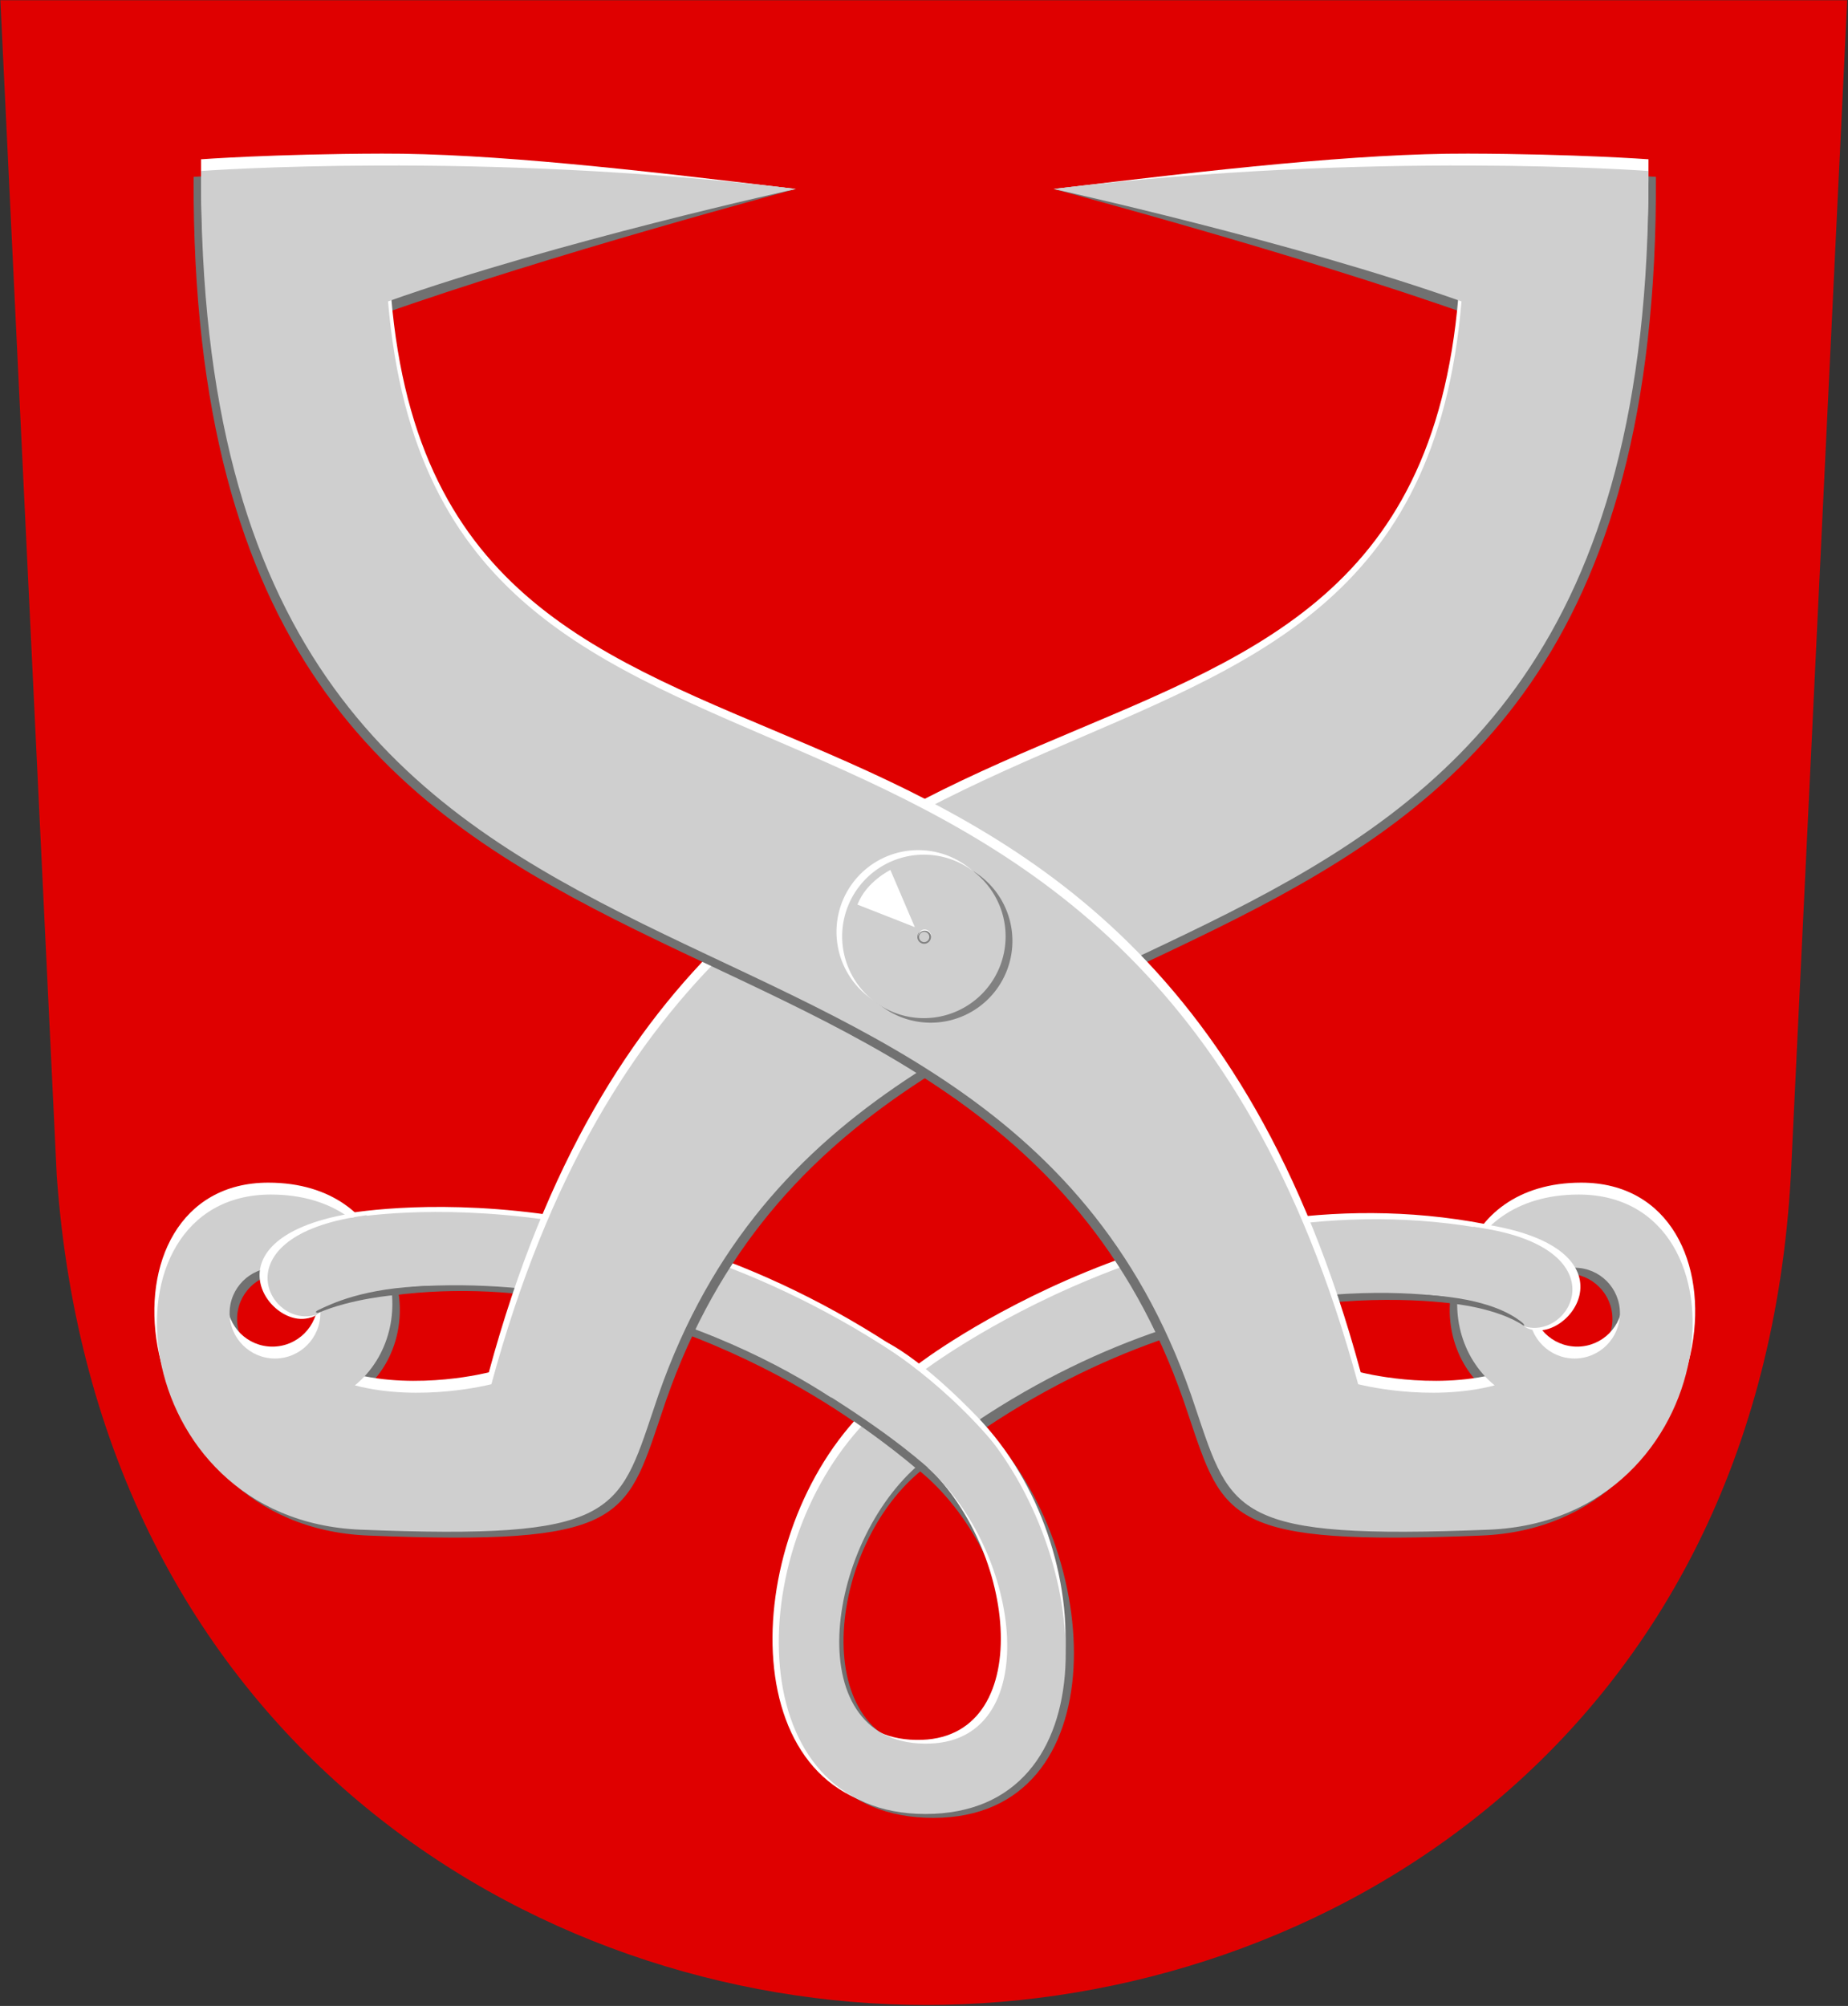 <?xml version="1.0" encoding="UTF-8" standalone="no"?>
<!-- Created with Inkscape (http://www.inkscape.org/) -->
<svg xmlns:dc="http://purl.org/dc/elements/1.1/" xmlns:cc="http://creativecommons.org/ns#" xmlns:rdf="http://www.w3.org/1999/02/22-rdf-syntax-ns#" xmlns:svg="http://www.w3.org/2000/svg" xmlns="http://www.w3.org/2000/svg" xmlns:sodipodi="http://sodipodi.sourceforge.net/DTD/sodipodi-0.dtd" xmlns:inkscape="http://www.inkscape.org/namespaces/inkscape" version="1.1" width="500" height="542.593" id="svg1901" inkscape:version="0.48.2 r9819" sodipodi:docname="konnevesi.svg">
  <rect width="100%" height="100%" fill="#333333" stroke="none"/>
  <defs id="defs1903"></defs>
  <g transform="translate(-580.873,-636.603)" id="layer2" style="display:inline">
    <g transform="matrix(0.304,0,0,0.304,741.05,746.718)" id="layer1-8">
      <g transform="translate(-448.714,-295.236)" id="layer2-8" style="display:inline">
        <path d="m -77.858,-66.761 1643.714,0 -50.19,1045.918 c -27.694,500.69 -416.157,737.818 -769.576,737.818 -353.42,0 -738.208,-239.183 -773.759,-737.818 z" id="path4044" style="fill:#df0000;fill-opacity:1;stroke:none"></path>
      </g>
      <g transform="translate(-432.551,-279.327)" id="layer9" style="display:inline"></g>
    </g>
  </g>
  <g transform="translate(-571.857,-620.572)" id="layer8" style="display:inline">
    <path d="m 838.394,1006.873 c 32.301,32.888 36.112,105.363 -13.976,105.418 -49.914,0.055 -50.207,-68.635 -16.714,-103.664 0,0 -58.663,-46.765 -129.401,-37.69 l -10.14,-19.051 c 0,0 78.303,-17.89 155.737,41.414 0,0 70.727,-54.32 153.999,-38.341 l -7.605,19.051 c 0,0 -62.454,-13.536 -131.899,32.863 z m -17.559,11.699 c -26.417,21.829 -30.668,76.516 5.268,75.276 31.449,-1.085 21.689,-53.087 -5.268,-75.276 z" id="path4424-6" style="fill:#717171;fill-opacity:1;stroke:none;display:inline"></path>
    <path d="m 836.222,1003.765 c 34.431,35.474 33.961,106.406 -16.128,106.461 -49.914,0.055 -48.925,-72.067 -15.432,-107.097 0,0 -56.056,-46.331 -131.139,-34.865 L 663.383,949.213 c 0,0 76.81,-16.289 157.041,40.219 0,0 70.037,-53.739 153.31,-37.761 l -8.604,19.358 c 0,0 -59.463,-13.663 -128.907,32.736 z m -16.221,11.077 c -26.417,21.829 -34.614,77.573 1.322,76.332 31.449,-1.085 25.635,-54.143 -1.322,-76.332 z" id="path4424-6-1" style="fill:#ffffff;fill-opacity:1;stroke:none;display:inline"></path>
    <path d="m 835.924,1005.171 c 32.562,35.952 36.453,106.01 -13.635,106.065 -49.914,0.055 -49.794,-70.981 -16.301,-106.011 0,0 -53.343,-44.344 -130.27,-35.951 L 665.577,950.222 c 0,0 76.152,-15.094 155.737,41.414 0,0 70.727,-54.32 153.999,-38.341 l -7.989,18.744 c 0,0 -61.955,-13.267 -131.399,33.132 z m -14.759,10.954 c -26.417,21.829 -33.584,77.3 2.352,76.06 31.449,-1.085 24.604,-53.87 -2.352,-76.06 z" id="path4424" style="fill:#cfcfcf;fill-opacity:1;stroke:none;display:inline"></path>
  </g>
  <g transform="translate(-580.873,-636.603)" id="layer3" style="display:inline">
    <path d="m 980.693,682.96 c 29.485,0.09 48.214,1.483 48.214,1.483 1.111,256.536 -214.517,167.083 -269.169,334.931 -9.556,28.36 -10.514,35.36 -79.279,32.577 -64.224,-2.599 -72.312,-90.648 -24.278,-90.648 34.415,0 41.482,36.253 22.738,51.617 17.822,4.662 36.93,-0.314 36.93,-0.314 61.456,-226.919 248.597,-128.157 262.324,-290.942 -45.194,-16.079 -112.222,-33.948 -112.222,-33.948 43.021,-5.215 85.257,-4.846 114.742,-4.756 z m -323.401,298.143 c -6.78,0 -12.272,5.492 -12.272,12.272 0,6.78 5.492,12.282 12.272,12.282 6.78,0 12.282,-5.502 12.282,-12.282 0,-6.78 -5.502,-12.272 -12.282,-12.272 z" id="path4247-2" style="fill:#717171;fill-opacity:1;stroke:none;display:inline"></path>
    <path d="m 977.977,678.153 c 29.485,0.09 48.92,1.537 48.92,1.537 1.111,256.536 -215.223,167.029 -269.876,334.877 -9.556,28.36 -10.514,35.36 -79.279,32.577 -64.224,-2.599 -72.312,-90.648 -24.278,-90.648 34.415,0 41.482,36.253 22.738,51.617 17.822,4.662 36.93,-0.314 36.93,-0.314 61.456,-226.919 248.597,-128.157 262.324,-290.942 -45.194,-16.079 -109.302,-29.147 -109.302,-29.147 43.021,-5.215 82.338,-9.647 111.823,-9.557 z m -323.401,298.143 c -6.78,0 -12.272,5.492 -12.272,12.272 0,6.78 5.492,12.282 12.272,12.282 6.78,0 12.282,-5.502 12.282,-12.282 0,-6.78 -5.502,-12.272 -12.282,-12.272 z" id="path4247-2-4" style="fill:#ffffff;fill-opacity:1;stroke:none;display:inline"></path>
    <path d="m 978.669,681.37 c 29.485,0.09 48.214,1.483 48.214,1.483 1.111,256.536 -214.517,167.083 -269.169,334.931 -9.556,28.36 -10.514,35.36 -79.279,32.577 -64.224,-2.599 -72.312,-90.648 -24.278,-90.648 34.415,0 41.482,36.253 22.738,51.617 17.822,4.662 36.93,-0.314 36.93,-0.314 61.456,-226.919 248.751,-130.102 262.477,-292.887 -45.194,-16.079 -110.383,-30.419 -110.383,-30.419 43.021,-5.215 83.264,-6.431 112.75,-6.34 z M 655.268,979.514 c -6.78,0 -12.272,5.492 -12.272,12.272 0,6.78 5.492,12.282 12.272,12.282 6.78,0 12.282,-5.502 12.282,-12.282 0,-6.78 -5.502,-12.272 -12.282,-12.272 z" id="path4247" style="fill:#cfcfcf;fill-opacity:1;stroke:none;display:inline"></path>
    <path d="m 681.47,682.96 c -29.485,0.09 -48.214,1.483 -48.214,1.483 -1.111,256.536 214.517,167.083 269.169,334.931 9.556,28.36 10.514,35.36 79.279,32.577 64.224,-2.599 72.312,-90.648 24.278,-90.648 -34.415,0 -41.482,36.253 -22.738,51.617 -17.822,4.662 -36.93,-0.314 -36.93,-0.314 C 884.858,785.686 697.717,884.448 683.991,721.664 c 45.194,-16.079 112.221,-33.948 112.221,-33.948 -43.021,-5.215 -85.257,-4.846 -114.742,-4.756 z m 323.401,298.143 c 6.78,0 12.272,5.492 12.272,12.272 0,6.78 -5.492,12.282 -12.272,12.282 -6.78,0 -12.282,-5.502 -12.282,-12.282 0,-6.78 5.502,-12.272 12.282,-12.272 z" id="path4247-2-5" style="fill:#717171;fill-opacity:1;stroke:none;display:inline"></path>
    <path d="m 684.186,678.153 c -29.485,0.09 -48.92,1.537 -48.92,1.537 -1.111,256.536 215.223,167.029 269.875,334.877 9.556,28.36 10.514,35.36 79.279,32.577 64.224,-2.599 72.312,-90.648 24.278,-90.648 -34.415,0 -41.482,36.253 -22.738,51.617 -17.822,4.662 -36.93,-0.314 -36.93,-0.314 C 887.574,780.88 700.433,879.642 686.707,716.857 c 45.194,-16.079 109.302,-29.147 109.302,-29.147 -43.021,-5.215 -82.338,-9.647 -111.823,-9.557 z m 323.401,298.143 c 6.78,0 12.272,5.492 12.272,12.272 0,6.78 -5.492,12.282 -12.272,12.282 -6.78,0 -12.282,-5.502 -12.282,-12.282 0,-6.78 5.502,-12.272 12.282,-12.272 z" id="path4247-2-4-5" style="fill:#ffffff;fill-opacity:1;stroke:none;display:inline"></path>
    <path d="m 683.494,681.37 c -29.485,0.09 -48.214,1.483 -48.214,1.483 -1.111,256.536 214.517,167.083 269.169,334.931 9.556,28.36 10.514,35.36 79.279,32.577 64.224,-2.599 72.312,-90.648 24.278,-90.648 -34.415,0 -41.482,36.253 -22.738,51.617 -17.822,4.662 -36.93,-0.314 -36.93,-0.314 C 886.882,784.097 699.587,880.915 685.861,718.13 c 45.194,-16.079 110.383,-30.419 110.383,-30.419 -43.021,-5.215 -83.264,-6.431 -112.75,-6.34 z m 323.401,298.143 c 6.78,0 12.272,5.492 12.272,12.272 0,6.78 -5.492,12.282 -12.272,12.282 -6.78,0 -12.282,-5.502 -12.282,-12.282 0,-6.78 5.502,-12.272 12.282,-12.272 z" id="path4247-1" style="fill:#cfcfcf;fill-opacity:1;stroke:none;display:inline"></path>
    <path d="m 888.934,836.214 a 72.731,72.731 0 1 1 -145.462,0 72.731,72.731 0 1 1 145.462,0 z" transform="matrix(0.304,0,0,0.304,584.56,636.91)" id="path4329" style="fill:#818181;fill-opacity:1;fill-rule:evenodd;stroke:none;display:inline"></path>
    <path d="m 888.934,836.214 a 72.731,72.731 0 1 1 -145.462,0 72.731,72.731 0 1 1 145.462,0 z" transform="matrix(0.304,0,0,0.304,581.18,634.452)" id="path4329-2" style="fill:#ffffff;fill-opacity:1;fill-rule:evenodd;stroke:none;display:inline"></path>
    <path d="m 888.934,836.214 a 72.731,72.731 0 1 1 -145.462,0 72.731,72.731 0 1 1 145.462,0 z" transform="matrix(0.304,0,0,0.304,582.716,635.681)" id="path4329-7" style="fill:#cfcfcf;fill-opacity:1;fill-rule:evenodd;stroke:none;display:inline"></path>
    <path d="m 829.335,835.961 a 5.303,5.303 0 1 1 -10.607,0 5.303,5.303 0 1 1 10.607,0 z" transform="matrix(0.304,0,0,0.304,580.412,635.912)" id="path4368" style="fill:none;stroke:#818181;stroke-width:1.5;stroke-linecap:butt;stroke-linejoin:miter;stroke-miterlimit:4;stroke-opacity:1;stroke-dasharray:none"></path>
    <path d="m 829.191,890 c 0,0 0.322,-1.642 1.863,-1.652 1.498,-0.01 1.863,1.546 1.863,1.546 0,0 -0.307,-1.868 -1.892,-1.863 -1.585,0.005 -1.834,1.968 -1.834,1.968 z" id="path4370" style="fill:#ffffff;fill-opacity:1;stroke:none"></path>
    <path d="m 828.394,887.384 -6.616,-15.465 c 0,0 -6.53,3.15 -8.911,9.372 z" id="path4403" style="fill:#ffffff;fill-opacity:1;stroke:none"></path>
    <path d="m 679.949,965.318 c -11.163,1.548 -30.707,6.466 -28.249,16.76 2.458,10.294 11.369,12.291 14.442,10.447 3.073,-1.844 -0.573,-4.687 31.673,-8.487 11.024,-1.299 -17.866,-18.72 -17.866,-18.72 z" id="path4498" style="fill:#cfcfcf;fill-opacity:1;stroke:none"></path>
    <path d="m 676.692,965.829 -0.978,-0.978 c -41.826,7.17 -19.99,34.33 -9.343,27.377 -12.602,3.911 -25.747,-20.207 10.321,-26.399 z" id="path4504" style="fill:#ffffff;fill-opacity:1;stroke:none"></path>
    <path d="m 687.997,986.879 c 0,0 -11.984,0.922 -21.087,4.878 0,0 -1.356,-0.126 0.162,-0.843 3.273,-1.545 12.199,-6.046 29.845,-6.477 z" id="path4506" style="fill:#717171;fill-opacity:1;stroke:none"></path>
    <path d="m 979.627,968.445 c 11.163,1.548 30.707,6.466 28.249,16.76 -2.458,10.294 -11.369,12.291 -14.442,10.447 -3.073,-1.844 -17.076,-8.563 -25.476,-8.833 -11.095,-0.357 11.669,-18.375 11.669,-18.375 z" id="path4498-4" style="fill:#cfcfcf;fill-opacity:1;stroke:none;display:inline"></path>
    <path d="m 982.884,968.957 0.978,-0.978 c 41.826,7.17 19.99,34.33 9.343,27.377 12.602,3.911 25.747,-20.207 -10.321,-26.399 z" id="path4504-2" style="fill:#ffffff;fill-opacity:1;stroke:none;display:inline"></path>
    <path d="m 973.598,989.179 c 0,0 12.28,1.124 19.516,6.004 0,0 0.593,-0.126 -0.75,-1.135 -2.313,-1.737 -8.645,-6.154 -25.49,-7.185 z" id="path4506-3" style="fill:#717171;fill-opacity:1;stroke:none;display:inline"></path>
    <path d="m 831.957,1033.662 c 0,0 -8.102,-7.679 -26.413,-19.247 l 6.169,6.507 c 0,0 8.801,5.847 17.941,13.632 z" id="path4532" style="fill:#717171;fill-opacity:1;stroke:none"></path>
    <path d="m 846.001,1020.596 c 0,0 -14.65,-15.757 -25.766,-21.195 l -3.864,-1.015 c 0,0 17.737,9.891 33.793,29.062 z" id="path4534" style="fill:#ffffff;fill-opacity:1;stroke:none"></path>
  </g>
</svg>
